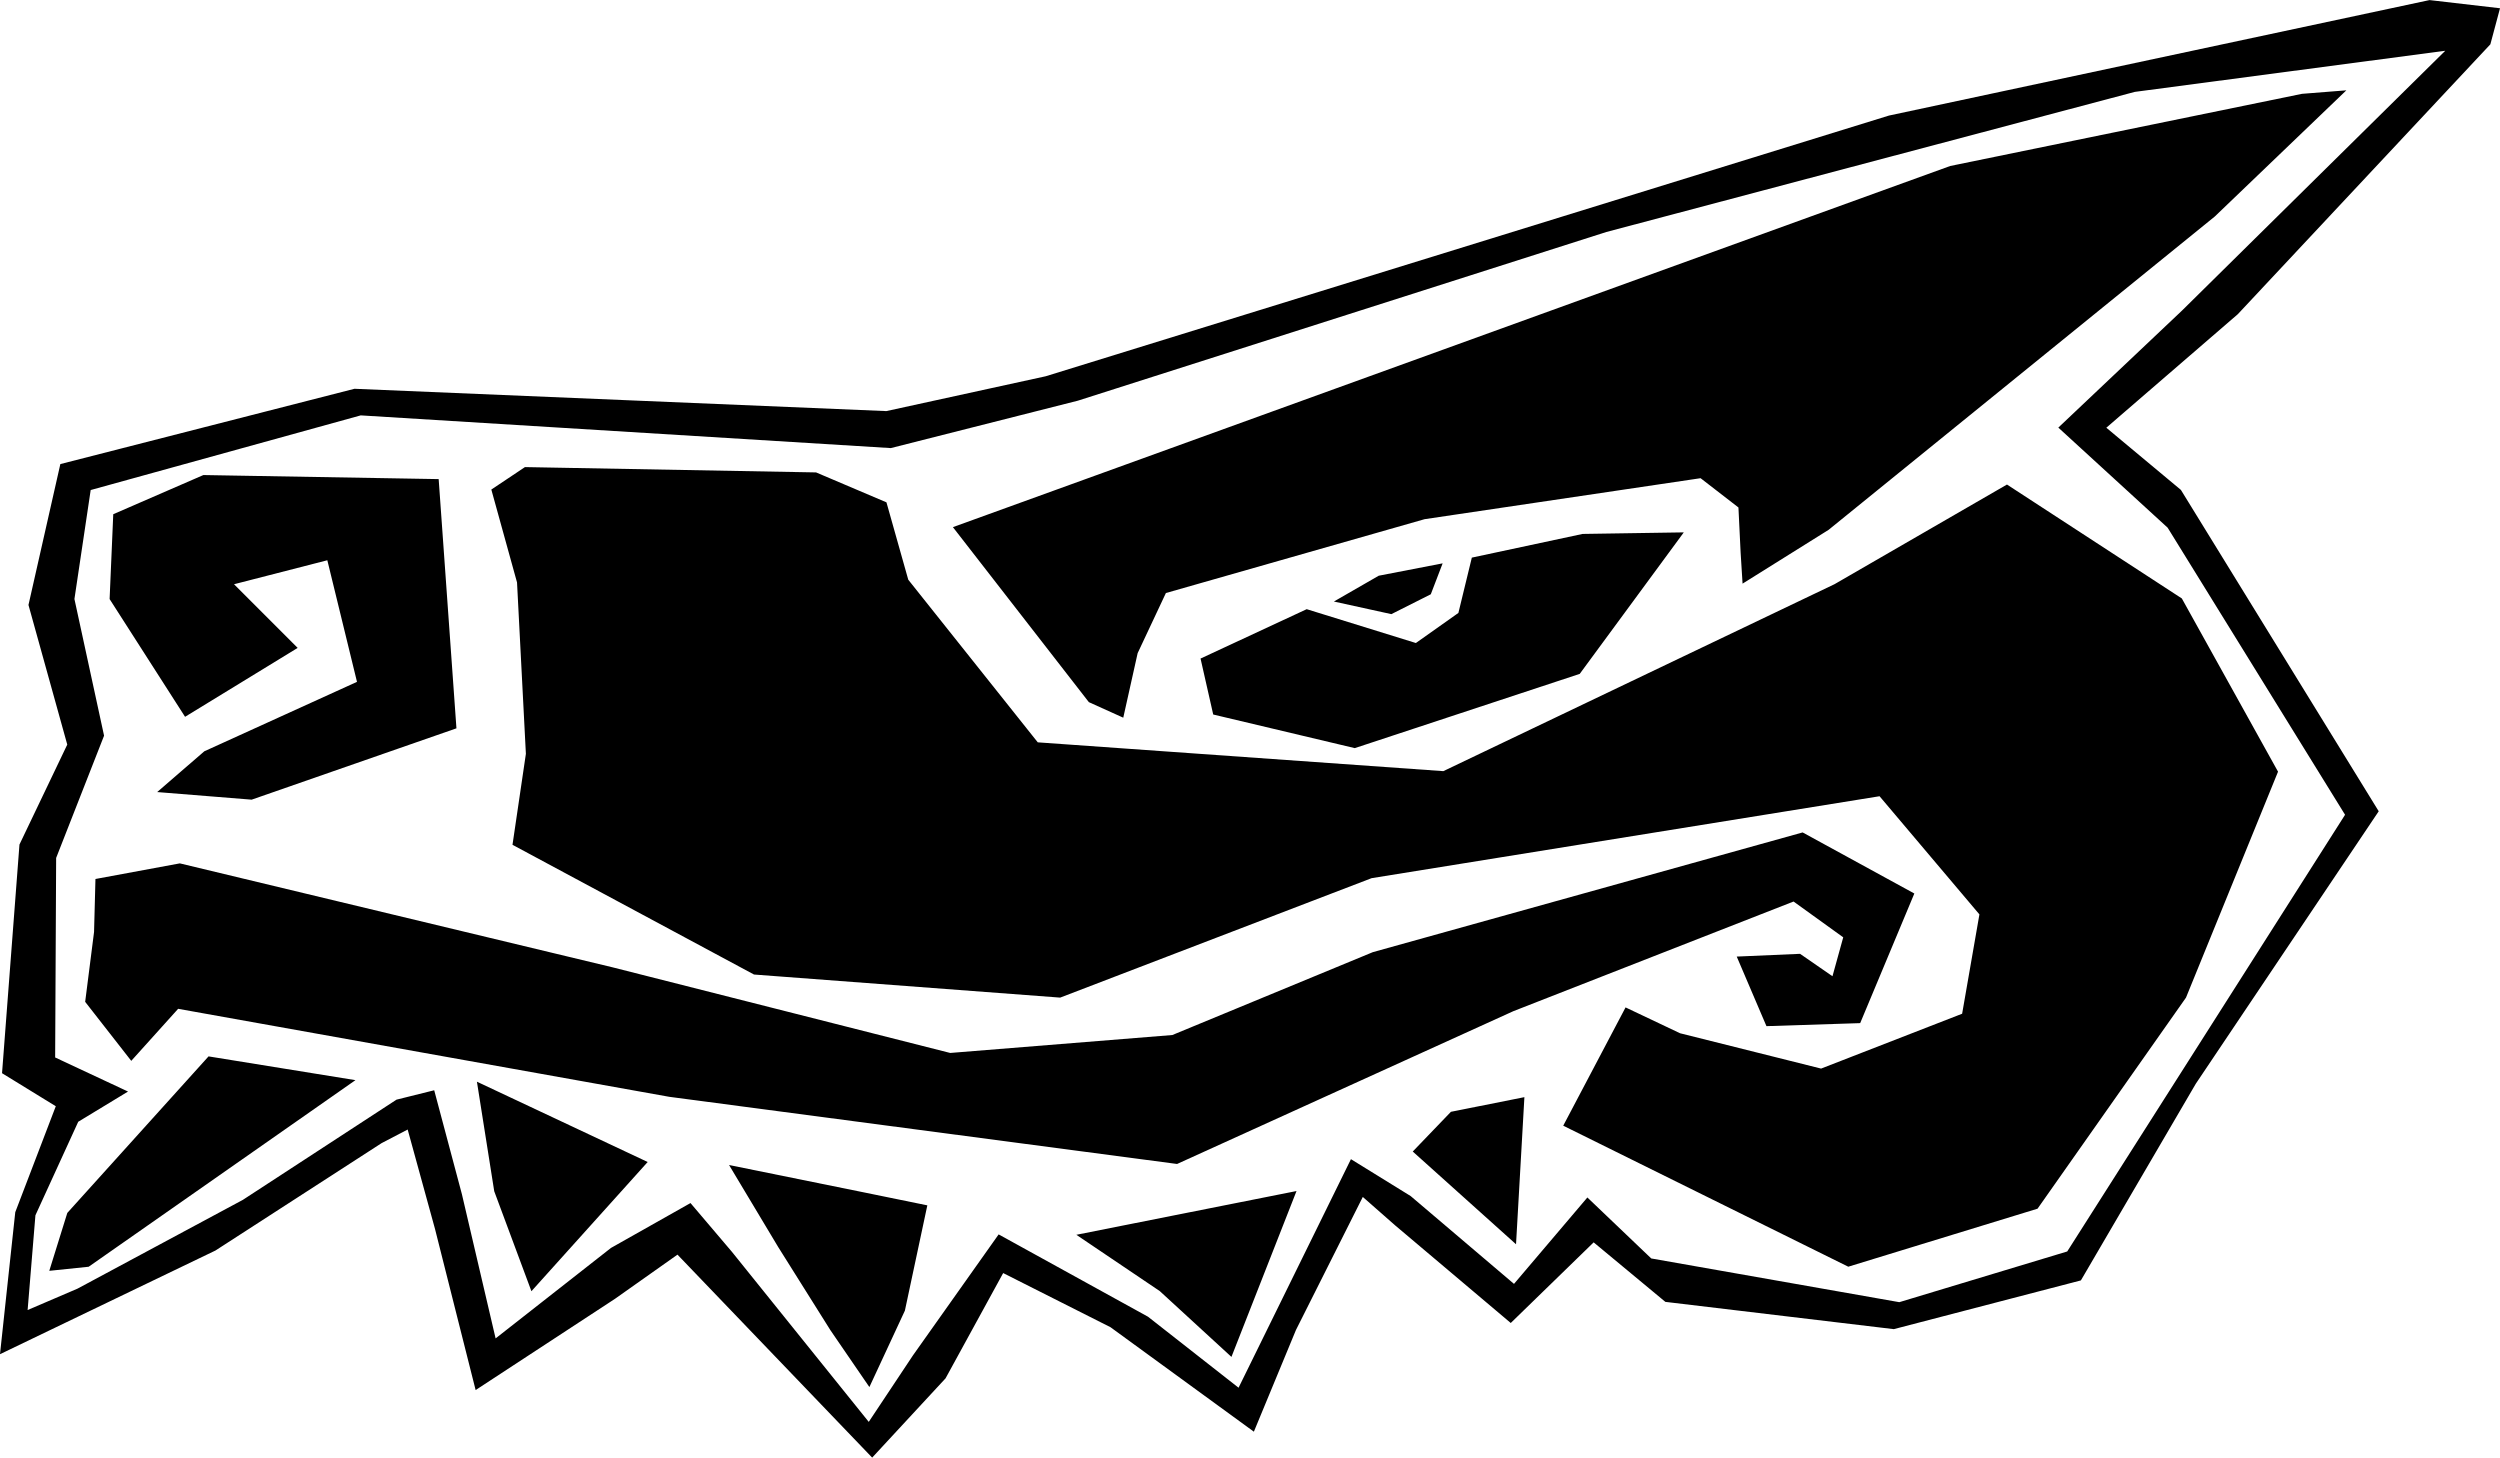 <?xml version="1.0" encoding="UTF-8" standalone="no"?>
<!-- Created with Inkscape (http://www.inkscape.org/) -->
<svg
    xmlns:inkscape="http://www.inkscape.org/namespaces/inkscape"
    xmlns:rdf="http://www.w3.org/1999/02/22-rdf-syntax-ns#"
    xmlns="http://www.w3.org/2000/svg"
    xmlns:xlink="http://www.w3.org/1999/xlink"
    xmlns:ns1="http://sozi.baierouge.fr"
    xmlns:cc="http://creativecommons.org/ns#"
    xmlns:dc="http://purl.org/dc/elements/1.1/"
    xmlns:sodipodi="http://sodipodi.sourceforge.net/DTD/sodipodi-0.dtd"
    id="svg7217"
    sodipodi:docname="New document 18"
    viewBox="0 0 700.02 408.12"
    version="1.1"
    inkscape:version="0.48.4 r9939"
  >
  <sodipodi:namedview
      id="base"
      bordercolor="#666666"
      inkscape:pageshadow="2"
      inkscape:window-y="24"
      fit-margin-left="0"
      pagecolor="#ffffff"
      fit-margin-top="0"
      inkscape:window-maximized="1"
      inkscape:zoom="0.35"
      inkscape:window-x="59"
      inkscape:window-height="1056"
      showgrid="false"
      borderopacity="1.0"
      inkscape:current-layer="layer1"
      inkscape:cx="533.58187"
      inkscape:cy="715.48982"
      fit-margin-right="0"
      fit-margin-bottom="0"
      inkscape:window-width="1861"
      inkscape:pageopacity="0.0"
      inkscape:document-units="px"
  />
  <g
      id="layer1"
      inkscape:label="Layer 1"
      inkscape:groupmode="layer"
      transform="translate(664.3 -839.73)"
    >
    <path
        id="path6651"
        d="m-134.02 1211.9-63.964-7.636-20.079-16.664-23.215 22.578-32.42-27.375-9.008-7.919-18.716 37.25-11.784 28.479-40.139-29.248-30.06-15.166-16.132 29.477-20.548 22.198-54.516-56.835-17.516 12.382-39.002 25.537-11.373-45.1-7.658-27.85-7.291 3.803-46.538 30.08-60.323 29.026 4.277-39.768 11.348-29.666-15.052-9.249 4.879-64.029 13.383-27.983-10.861-39.095 8.924-39.451 82.356-21.085 148.93 6.248 44.623-9.752 236.11-72.996 151.37-32.339 19.738 2.288-2.702 10.094-70.716 75.566-36.821 31.795 20.888 17.416 55.386 89.978-51.219 76.294-32.176 55.067zm48.557-21.748 77.798-122.28-49.679-80.384-30.611-28.026 34.619-32.755 73.726-72.762-86.922 11.512-147.98 39.234-147.98 47.234-52.376 13.274-148.43-9.159-75.612 20.906-4.551 30.514 8.299 38.269-13.419 34.228-0.278 55.871 20.402 9.544-13.94 8.458-11.987 26.19-2.183 26.53 13.971-5.989 46.301-24.863 43.014-28.055 10.56-2.631 7.753 29.095 9.44 40.387 32.297-25.328 22.272-12.57 11.595 13.649 38.318 47.624 12.392-18.644 23.979-33.855 41.828 23.055 25.348 19.876 31.468-63.996 16.724 10.332 28.935 24.59 20.545-24.196 17.884 17.073 69.46 12.244zm-61.304 4.265-79.818-39.484 17.455-33.121 15.256 7.237 39.493 9.893 39.493-15.36 4.839-27.814-27.963-33.086-142.23 22.942-87.205 33.446-85.728-6.464-67.624-36.323 3.75-25.475-2.478-47.986-7.197-26.012 9.413-6.288 81.518 1.491 19.707 8.378 6.108 21.666 36.259 45.535 113.56 8.067 109.54-52.35 48.288-27.904 48.964 31.899 26.934 48.504-25.773 63.265-41.565 59.1zm-192.79 6.827-23.362-15.763 61.654-12.254-18.222 46.446zm70.837-39.078 10.692-11.124 20.572-4.102-2.343 41.194zm-163.02 50.087-14.675-23.371-13.745-22.942 37.833 7.68 17.686 3.617-6.282 29.476-9.944 21.405zm262.06-85.196-8.322-19.479 17.736-0.77 9.073 6.275 3.012-10.897-13.909-10.022-78.48 30.712-94.141 42.774-142.18-18.804-137.53-24.643-13.128 14.574-12.905-16.525 2.488-19.57 0.393-14.83 23.626-4.373 121.13 29.097 94.578 23.988 62.201-5.021 56.14-23.204 120.35-33.524 31.276 17.105-15.164 36.293zm-356.23 46.233-4.849-30.679 47.815 22.486-32.553 36.184zm-124.59 22.279 5.047-16.211 39.55-43.834 41.133 6.656-74.702 52.248zm365.55-146.36-39.64-9.412-3.548-15.668 29.724-13.826 30.571 9.477 11.906-8.428 3.761-15.484 31.018-6.634 28.336-0.438-29.14 39.623zm-74.462-12.876-38.066-49.001 279.27-101.13 98.481-20.2 12.426-0.981-36.83 35.321-108.15 87.746-24.086 15.062-0.542-8.66-0.613-12.668-10.601-8.197-77.277 11.477-72.441 20.681-7.909 16.831-4.027 18.072zm68.613-28.174 12.554-7.226 17.896-3.463-3.317 8.659-11.041 5.561zm-303.03 55.481-26.463-2.128 13.198-11.411 42.756-19.448-8.307-34.047-26.124 6.715 17.817 17.827-31.527 19.291-21.127-32.968 1.022-23.758 25.233-10.966 65.883 1.135 4.978 69.784-57.339 19.974z"
        sodipodi:nodetypes="ccccccccccccccccccccccccccccccccccccccccccccccccccccccccccccccccccccccccccccccccccccccccccccccccccccccccccccccccccccccccccccscccccccccccccsccscccccccccccccccccccccccccccccccccccsccsccccccccccccccccccccccccccccc"
        style="fill:#000000"
        inkscape:connector-curvature="0"
    />
  </g
  >
</svg
>

